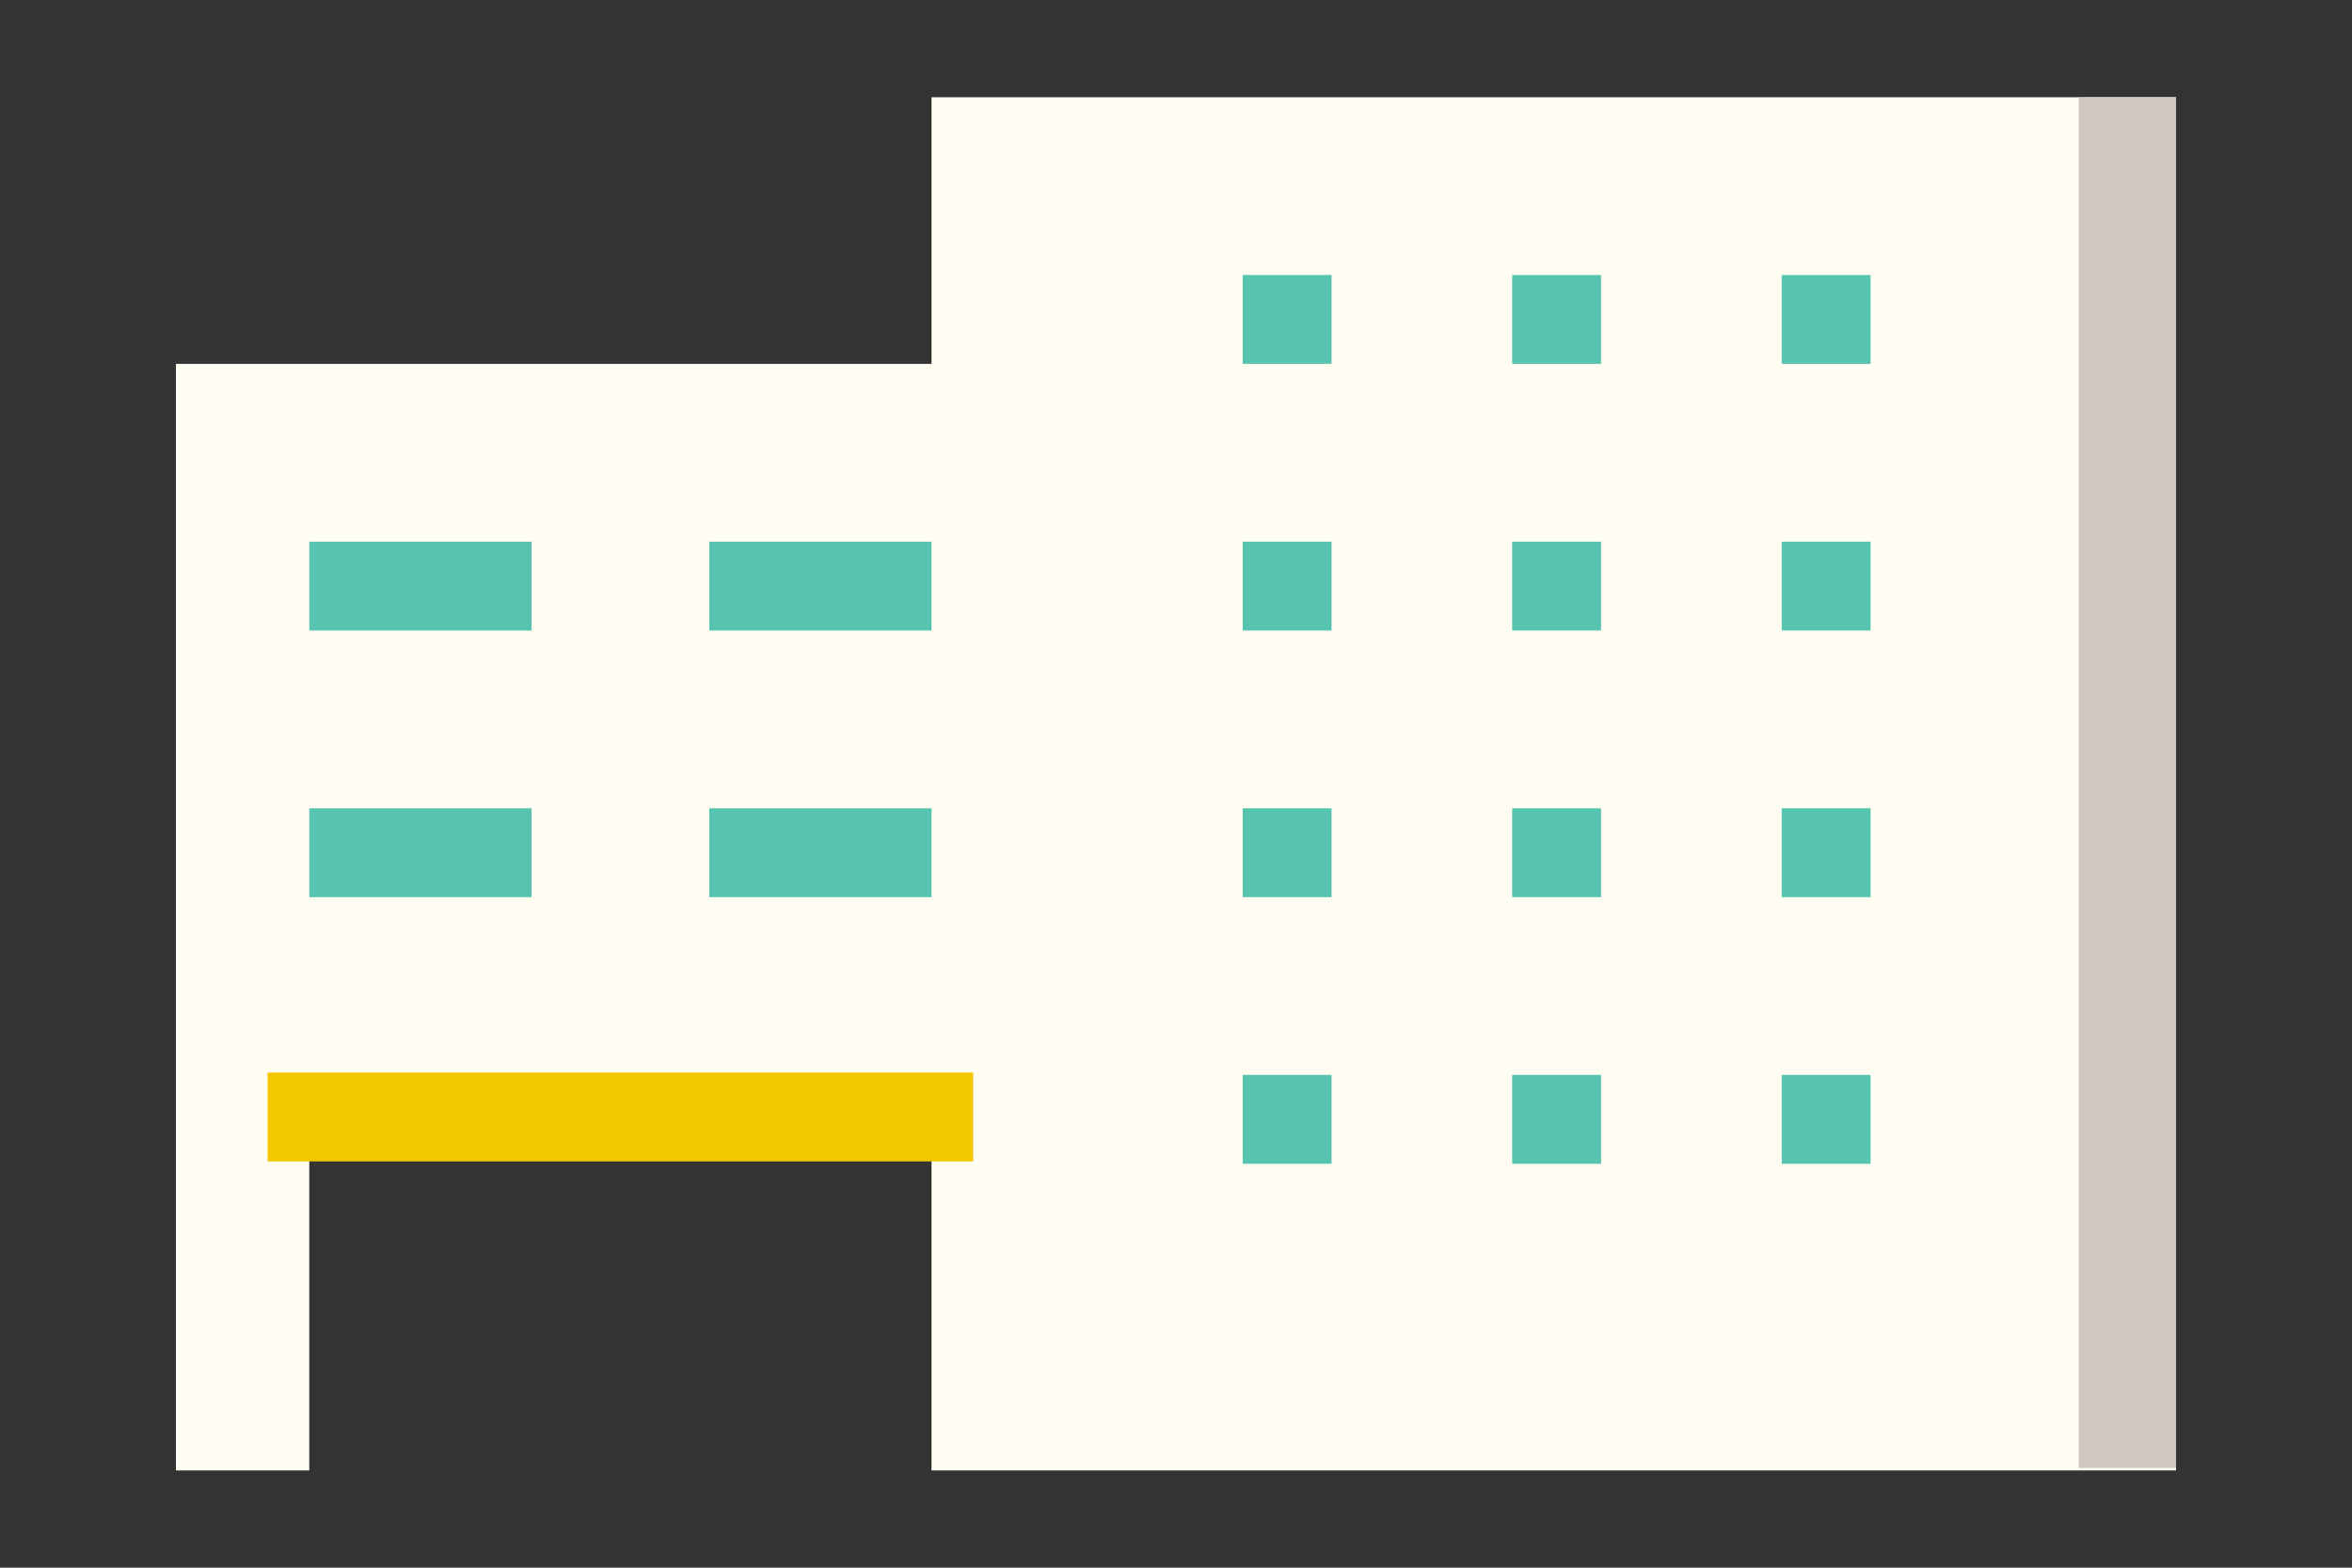 <?xml version="1.0" encoding="UTF-8"?><svg id="_レイヤー_2" xmlns="http://www.w3.org/2000/svg" viewBox="0 0 150 100"><rect x="0" y="0" width="150" height="100" fill="#333333" stroke="none"/><defs><style>.cls-1{fill:none;}.cls-2{fill:#f1c700;}.cls-3{fill:#fffdf2;}.cls-4{fill:#d1c8c0;}.cls-5{fill:#57c4af;}</style></defs><g id="_レイヤー_1-2"><g><rect class="cls-1" width="150" height="100"/><g><polygon class="cls-3" points="138.779 6.205 59.409 6.205 59.409 23.213 11.22 23.213 11.22 93.795 19.724 93.795 19.724 68.567 59.409 68.567 59.409 93.795 138.78 93.795 138.779 6.205"/><g><g><rect class="cls-5" x="45.236" y="34.551" width="14.173" height="5.669" transform="translate(104.645 74.772) rotate(180)"/><rect class="cls-5" x="45.236" y="51.559" width="14.173" height="5.669" transform="translate(104.645 108.788) rotate(180)"/></g><g><rect class="cls-5" x="19.724" y="34.551" width="14.173" height="5.669" transform="translate(53.622 74.772) rotate(180)"/><rect class="cls-5" x="19.724" y="51.559" width="14.173" height="5.669" transform="translate(53.622 108.788) rotate(180)"/></g></g><rect class="cls-5" x="79.252" y="51.559" width="5.669" height="5.669"/><rect class="cls-5" x="79.252" y="34.551" width="5.669" height="5.669"/><rect class="cls-5" x="79.252" y="17.543" width="5.669" height="5.669"/><rect class="cls-5" x="96.44" y="51.559" width="5.669" height="5.669"/><rect class="cls-5" x="96.44" y="34.551" width="5.669" height="5.669"/><rect class="cls-5" x="96.44" y="17.543" width="5.669" height="5.669"/><rect class="cls-5" x="113.629" y="51.559" width="5.669" height="5.669"/><rect class="cls-5" x="113.629" y="34.551" width="5.669" height="5.669"/><rect class="cls-5" x="79.252" y="68.567" width="5.669" height="5.669"/><rect class="cls-5" x="96.44" y="68.567" width="5.669" height="5.669"/><rect class="cls-5" x="113.629" y="68.567" width="5.669" height="5.669"/><rect class="cls-5" x="113.629" y="17.543" width="5.669" height="5.669"/><rect class="cls-2" x="17.068" y="68.417" width="44.998" height="5.669"/></g><rect class="cls-4" x="132.575" y="6.205" width="6.205" height="87.433"/></g></g></svg>